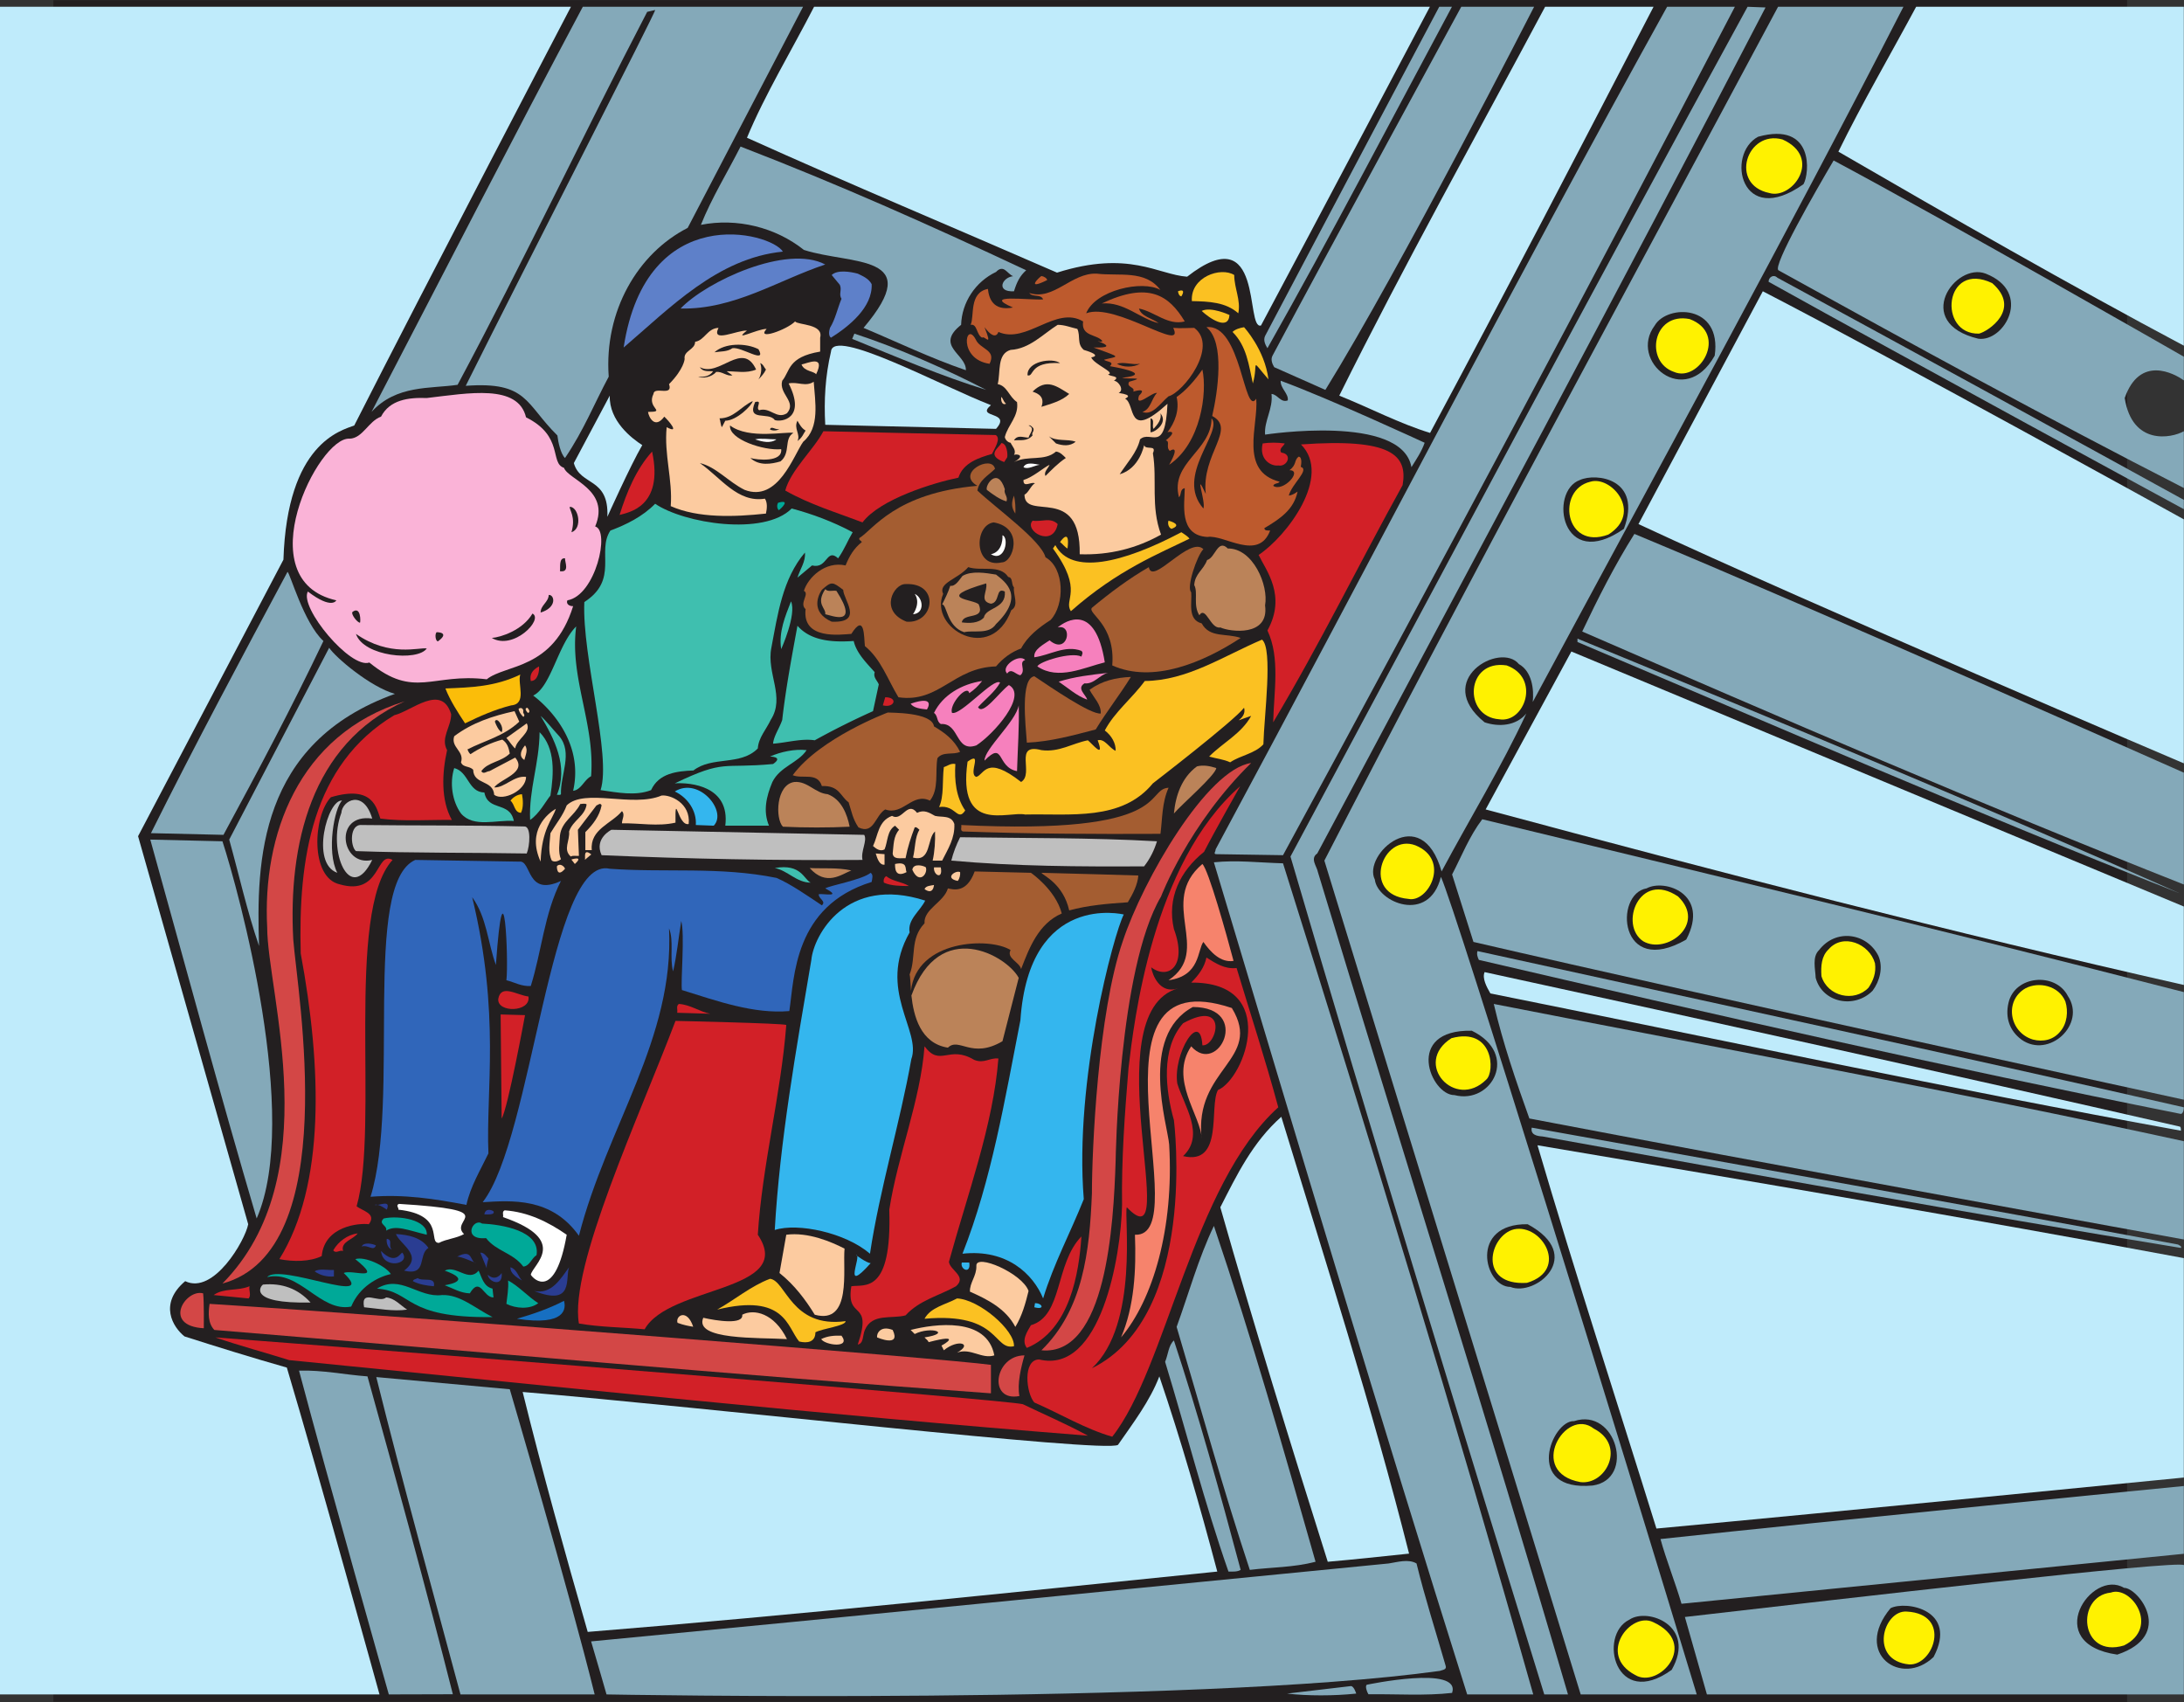 <svg xmlns="http://www.w3.org/2000/svg" width="644.551" height="502.25"><rect width="100%" height="100%" fill="#333333" stroke="none"/><defs><clipPath id="a"><path d="M0 145h612v502.5H0Zm0 0"/></clipPath></defs><g clip-path="url(#a)" transform="translate(15.75 -145.25)"><path fill="#231f20" d="M630.75 145.25V647.5L-18 647.398S-18.098 313-18 145.301l648.75-.051"/></g><path fill="#bfebfb" d="M168.5 2s-43.148 82.55-63.95 123.55c-3.902 1.5-19.8 5.2-20.902 39.598L40.75 246.75l32.5 114.5c-.898 4.8-10.2 20.898-18.598 16.8-7.902 6.7-3.601 13.598-.203 16.302 10 3.199 20 6.296 30.203 9.199C94.148 435.35 112 500 112 500H0V2h168.5M422 2s-33.352 63.148-49.852 94.05c-4.773 1.45 1.102-32.3-21.796-14.402-8.602-.597-17.102-7.898-38.403-1.199-30.5-13.3-60.898-26-91.5-39.8C225.65 28.05 233.852 14.5 240.25 2H422"/><path fill="#84a9b9" d="M202.95 67.25c-14.7 7.5-24.7 24.5-23.302 43.898-4.296 8-7.296 15.704-12.898 24-1.3-1.199-2.05-4.847-2.25-6.648-9.55-9.398-8.75-16-27.05-14.648 18.402-36.903 56.198-110.5 55.902-110.903L191 3.5c-18.8 36.102-36.648 73.95-55.95 110.05-8.05 1.2-18.05-.05-25.402 8C130.25 81.95 151 41.399 172 2h65s-22.95 43.95-34.05 65.25M428.5 2c-17.602 32.8-35.95 68.05-54.45 100.75-.6-1-1.3-2.3-.698-3.602C390.25 67.051 424.75 2 424.75 2h3.75m-37.352 113.05-15.097-6.698c-.602-1-1.102-2.301-.5-3.403C393.85 70.65 431.25 2 431.25 2h21.5s-39.5 77.352-61.602 113.05"/><path fill="#bfebfb" d="M422.05 127.75c-9.1-2.8-17.6-7.3-26.8-11C414.25 78.45 436.2 39.102 456 2h32c-21.5 41.5-43.852 84.55-65.95 125.75"/><path fill="#84a9b9" d="m378.648 252.352-19.699-.301c-1 0-.097-.903-.199-1.403C403.148 168.148 446.398 84.301 492 2h20c-43.2 83.102-88.75 168.25-133.352 250.352M521.05 2.2c-43.1 83.1-88.1 166.75-132.3 249.652-2.2 1.5-.102 3.796.2 5.5C413.25 337.75 439.05 419 462.75 500h-7c-25.398-82.3-50.8-164.95-74.898-247.25C425.352 169.648 470.352 85 515.75 2l5.3.2"/><path fill="#84a9b9" d="M452.352 207.148c.398-3.699-.204-9-4.102-11.199-5.5-6.699-25.5 4.801-10.102 17.2 4.102 1.402 9.301 1.101 12.301-2.598-7.398 15.898-16.5 30.699-25 46.597-5.949-20.898-23.449-4.898-19.699 2.403.75 6.699 16 13.199 19.5-.801 4.3 9.2 53.7 169.25 75.5 241.25H466.5c-25.398-82.8-50.45-163.852-75.648-246.05C434.352 169.45 480.05 85.601 524.75 2h37c-35 68.3-72.8 137.05-109.398 205.148"/><path fill="#bfebfb" d="M644.5 2v100C611 84.2 575.852 64.05 542.55 44.75c7-14.3 15.552-28.95 22.95-42.75h79"/><path fill="#231f20" d="M532.25 54.352c-18.5 13.148-23-8.852-13.398-14 16.648-4.602 15.199 10.898 13.398 14"/><path fill="#fff200" d="M522.148 56.95c-11.898-2.45-6.648-18.7 3.903-15.802C538 46.5 529 59 522.148 56.95"/><path fill="#84a9b9" d="M302.852 79.75c-1.801 1.602-2.727 3.375-3.602 6.2-5.375.3-3.574-4.098-.25-4.45-1.8-.7-2.75-3.648-5.05-1.25-6.098 2.898-10.098 9-10.302 15.602-7.898 6.273 1.602 8.648 1.403 13.398-10.5-3.602-20.2-8.3-30.2-12.5 18.649-22-3.601-18.5-17.601-23-8.398-6.7-19.8-9.5-30.398-7.398 3.199-8 7.796-15.403 11.699-23.102 28.8 11.102 55.3 22.898 84.3 36.5m341.649 25.5v7c-2.898-2.102-13-7.5-17.45 5.2 2.2 14.05 13.75 11.902 17.45 9.8V144c-40.102-20.5-80.05-42.352-119.648-64.25-1.704-1.3 10.699-22.898 16.296-32.398C575.051 65.449 644.5 105.25 644.5 105.25"/><path fill="#5e80c9" d="M231.05 74.25c-19.3 1.898-33.402 16.7-47 28.3 6.7-43.55 43.45-34.05 47-28.3"/><path fill="#5e80c9" d="M243.55 78.05c-14.1 4.7-26.8 13.302-42.698 13 7.597-8 31.398-19.05 42.699-13m13.699 5.802c.3 6.796-6.602 12.398-12 15.796-.8-.5-.602-2-.3-2.898 1.6-2.602 2.198-5.7 3.402-8.602-.903-1.296.199-2.597-.5-4.097l-2.403-2.903c1.7-1.597 5.403-1 7.7-.398 1.402.7 3.203 1.398 4.101 3.102"/><path fill="#fbc122" d="M364.25 81.148c0 3.903 2 7.403 1.2 11.301-3.7-3.3-8.7-3.5-13.7-3.597-.5-7.102 8.5-10.204 12.5-7.704"/><path fill="#231f20" d="M583.852 99.95c-19.602-4.7-6.852-22.7 2.199-19.2 13.949 5.5 5.449 20.25-2.2 19.2"/><path fill="#bd5a2d" d="M342.45 85.55c-5.302-3-19.2.075-21.9 6.9 8.7-3.325 29.45 12.05 25.7 4.3 2.3.2 4.2 0 6.2 0 7.3 5.5-3.302 19.102-7.598 20.2-2.403 2-4.704 5.8-7.704 4.6 2.5-.8 2.602-3.8 4.301-5.6-1.398-.302-6.574 4.675-5.3.8 0 0 2.851-2.5-1.7-1.2.7-1.402-2.199-1.198-1.199-2.902 5.5-1.523-.3-.597-2.102-1.199.602 0 10.227-.949-3.597-3.398 1.574-1.426-1.301-1.301-1.7-1.903 4.149-1.148 5.649-.398-3.101-3.597 1.602 0 6.875.199 1.2-1.903.5 0 .902.403 1.402 0-1.602-2.097-6.352-1.273-5.704-5.796-8-4.801-16.699 6.796-25 3.097 0 0-.773 3.051-4.097-1.398 2.574 6.449 0 2.3-.7 3.097-1.703-.796-1.402-4.199-3.402-3.796 1.2-2.5-.574-9.477 5.102-10.602.3 2.7 1.449 6.625 7.398 5.5-9.574-4.125 4.801-2.102 8.903-2.398-.704-1.704-3-.5-4.102-1.903 7.2 2.403 12.398-6 19.898-5.699 6.602.8 14.301-1.2 18.801 4.8"/><path fill="#bd5a2d" d="M309.05 82.648c-6.55 3.227-2.3-.898-1.698-1.199.699.102 1.597.602 1.699 1.2"/><path fill="#84a9b9" d="M644.5 147.5v2.75s-82.148-44.602-122.55-67.102c0-1.398 1.5-2.296 2.6-1.199 38.7 21 80.848 44.051 119.95 65.551"/><path fill="#fff200" d="M587.95 83.55c8.8 7.7-1.302 14.302-3.9 14.9-12.3.3-10.3-21.7 3.9-14.9"/><path fill="#bd5a2d" d="M349.648 94.852c-5 1.296-8.898-2.903-13.5-3.801.602 2.3 3.903 2.898 5.801 4.3-5.398-1.203-10.199-6.402-16.8-5.8C339 83 345 87.125 349.648 94.85"/><path fill="#fbc122" d="M348.648 87.45c-.699-.098-.898-.9-1-1.5 2.477-.95 1.204 1.198 1 1.5"/><path fill="#bfebfb" d="M644.5 153.25v72s-109.05-46.398-160.95-70.602l36.7-68.699c40.602 21 124.25 67.301 124.25 67.301"/><path fill="#fbc122" d="M362.852 92.95c-.352 4.8-6 .902-8.204-1.2 2.727-1.375 8.204 1.2 8.204 1.2"/><path fill="#231f20" d="M506.05 104.95c-8.8 15.8-25.55 1.55-17.698-8.9 3.648-6.3 19.898-6.3 17.699 8.9"/><path fill="#fff200" d="M494.05 109.75c-8.8-3-6.3-17.75 4.598-15.602C510.25 98.5 501.5 113 494.051 109.75"/><path fill="#fccba0" d="M242.05 99.648v4.102c-9.675 1.625-8.8 5.75-11.198 8.602-1.102 3.898 4.398 6.199 1.398 9.597-3.102 1.903-4.898-1.898-8.2-.898-1.198-.7 1.2-3.102-1.198-2.403-2.602 5.977 4 2.704 5.796 5.301 2 .7 9.352-.449 4.102-10.8 2.602-.598 5 1.101 7.398-.5.403 5.902 1.903 13.5-3.097 17.703-2.801 3.898-7.403 18-17.301 14.199-4.7-2.301-8.398-6.801-13.2-7.903 6.098 4.204 11.098 11.801 19.2 10.5.8 1.204.602 3 .3 4.403-9.3 1-20 1.398-28.1-2.2.6-7.8-2-15.203-1.2-23.3 4.125 2.199.5-2-.7-3.102-2.8 3.801-4.6.102-4.8-1.398 5.625-.051-.5-1.051 1.602-5.301.199-2.398 5.898.898 4.597-2.898 4.426-4.477 4.602-7.403 4.602-7.403-.403-2.5 3.097-2.699 3.097-5.097 2.801-.403 3.602-4 6.903-4.102-2.301 4.625 5.597.602 8.398.8-4.449 3.45 3-.5 5.801-.5-3.25 3.575 6.102.2 8.398-2.198.801 1.097 8.477.648 7.403 4.796m75.899-2.598c1 2.2-.2 4.4 1.902 6.2 5.898 1.75 2.199 2.2 2.199 2.2.699 2 7.324 4.55 5 5 .398.698 3.824.425 1.699 1.902 1.398.097 3.125 2.773 1.398 3.597 4.602.676 2.102 1.5 1.903 1.7 3.199 1.601.324 12.601 12.5 1.5-.676 15.101-4.926 7.601-8.102 10.5-.898 3.902-3.898 7-6 10.3 5.926-1.699 7.2-8.597 7.2-8.597.5 1.597 3.8-.301 2.601 2.398 1.3 8-.7 15.602 2.398 24-7.097 4-15.097 6.102-24 5.8.352-20.925-16.273-9.55-16.296-17.6 1.097-.4 2.097-3 3.097-3.302-1-.699-3.5 1.5-3.398-1 2.898-.898 5.699-3.5 7.699-4.5-.398 1.102-1.8 2.102-1.2 3.301 1.5-1.5 3.7-3.8 6-5.3-.698-.7-1.698-1.797-2.902-1.899-3.398 3-8.296 1-12.398 3.102 3.75-2.102.602-2.5 0-2.102.8-1.398-.5-2.5-1-3.602-.8-.097-1.602-.898-1.7-1.699.9-3.597 4.2-6.097 3.598-10.3-2.398-1.598-2.898-4.797-5.699-5.297.903-3.5-.3-8.903 3.801-10.102 5.602-.3 9.602-4.7 13.898-7.398 2.102 0 3.903.796 5.801 1.199"/><path fill="#bd5a2d" d="M370.75 117.648c.7 7.801-5.2 21.403 6.898 24.5-.5.704-1.5.301-1.898 1.204 2.875 2.023 8.875-4.602 4.8-4.602 2.2-1.625 1.302-2.898 2.7-4 1.3.102.625 3 .625 3 2.75.875-2.625 5-3.523 8.5.898-.102 1.796-.602 2.597-1.2-1.097 5.302-5.097 8-9.8 10.802 0 .796 1 .699 1.703.699-3.477 9.199-13.602 1.097-18.5 1.898-8.602-.449-6.704-9.898-6.704-14.398-1.5.3-.898 1.898-1.699 2.699-2.699-10.2 9.602-13.7 9.602-23.3 3.574 3.925-10.926 16.925-2.403 26.6.801-1.902-2.898-11.925.704-4.3-1.352-11.75 9.148-19.125 1.898-23 1.602-6.898 3.875-21.75-1.7-26.2 10.325-1.175 11.075 26.7 14.7 21.098"/><path fill="#fbc122" d="M374.352 111.95c-5.602-6.45-2.852-4.95-4.602 1.198-1.2-5.398-1.8-11-6-15.199.8-.8 2.2-1.199 3.398-1.398 0 0 6.102 6.574 7.204 15.398"/><path fill="#bd5a2d" d="M287.95 100.148c1.3 3 6.175 2.977 4.1 7.204-9.425-1.352-7.05-12.852-4.1-7.204"/><path fill="#84a9b9" d="M291.05 115.05c-13-4-26.55-9.75-39.55-15.05l.648-1.55c12.903 4.198 27.301 10.6 38.903 16.6"/><path fill="#bfebfb" d="M292.45 119.55c-4.7 3.95 6.3 1.7 1.5 7-16.802-.402-50.4-1.198-50.4-1.198-.402-7.204 0-14.403 1.7-21.602.5-7.25 32.25 10 47.2 15.8"/><path fill="#231f20" d="M216.148 102.75c-1.5 1.102-3.5.898-5.296 1.2 3.097-2.802 9.296-2.802 13-.9 2.523 4.575-5-.8-7.704-.3"/><path fill="#231f20" d="M223.148 109.05c-2.898 1.2-5.796.5-8.699.5l1.7 1.2c-1.598.398-3-1.2-4.797-1-1.301 1.602-4.102 2-5.301 1.398 1.8.204 3.5-.199 4.398-1.597-1.199-.102-3 .3-3.898-1.2 5.699 3.098 12.597-8 16.597.7"/><path fill="#fccba0" d="M240.852 110.45c-.602-.95-3.5-.802-4.301-2.9 1.699-.3 7.199-3.05 4.3 2.9"/><path fill="#231f20" d="M312.852 107.148c-9.227-.523-7.602 4.204-9.602 3.602-.25-4.125 7.3-5.3 9.602-3.602m23.598.204c-2 1.097-4.9 1.097-6.802 0 2-.704 4.403.398 6.801 0M226.05 109.05c-.5 1.098-1.402 2.098-2.198 2.9.796-1.302 1.097-3.302.5-4.802.898.301 1.097 1.204 1.699 1.903"/><path fill="#bd5a2d" d="M345.05 137.148c3.575-6.398.2-4.097.2-4.097-1.3-1.102.2-2.801-1.2-3.102 3.7-2.949.9-2.597.5-2.398 2.2-2.903 3.598-6.5 2.7-10.403 2.8-1.898 5.602-5.199 7.602-8.097 1.5 6.898-.477 21.824-9.801 28.097"/><path fill="#84a9b9" d="M420.45 130.648c-.9 2.602-2.4 4.801-3.9 7.204-2.8-15.852-43.198-9.602-43.198-9.602-.301-4.102 2.398-7.602 1.898-12 1.8.102 2.7 2.7 4.8 1.898.302-2-2.198-3.5-2.1-5.796 14 5.097 42.5 18.296 42.5 18.296"/><path fill="#231f20" d="M315.55 116.25c-2.198 2.102-5.402 2.898-8.198 3.8 1.398-3.675-2.403-4.3-2.602-4.5 4.125-4.05 7.125-1.55 10.8.7"/><path fill="#fab3d7" d="M155.25 123.148c11.25 5.602 6.898 13.5 11.2 14.903 1.198 3.5 13.8 6.449 9.198 17.3 4.5 1.2.102 20.399-8.199 21.797-.5 1.102.7 1.801 1.7 1.704-5.899 18.898-19.899 17.097-25.5 21.597C127.5 198.5 122.351 206.4 109 195.5c-5.5 2-20.75-16.25-18.148-20.95 7.148 5.45 8.398 2.598 8.398 2.598-26.5-5.898-5.25-48.398 3.898-47.699 3.903-.097 5.602-5.199 9.301-6.5 2.602-5 8.102-5.699 13.5-5.5 12.426-1.449 26.926-4.199 29.301 5.7"/><path fill="#bfebfb" d="M189.55 131.352c-3.402 5.796-10.3 21.148-10.3 21.148.5-11.75-8-9-9.898-15.852l10.597-19.898c-.199 7.5 6.5 12.602 9.602 14.602"/><path fill="#fccba0" d="M296.914 119.121c-1.203.606-1.605-1.004-1.406-2.012.605.606.605 1.41 1.406 2.012"/><path fill="#231f20" d="m214.05 124.148-1 1.903c-.402-.602-.402-1.801-.698-2.602 4.199 0 6.296-3.5 9.796-5.097-.148 1.148-4.699 5.796-8.097 5.796m125.499 3.402v-4.1c1.4.3.302 2.198.9 3.1 1.198-1.3 2.5-2.902 2-4.6 2.425 2.8-1.7 5.698-2.9 5.6m-101.8-.5c-.7 1-.898 2-2.398 3.098 1-2-1.204-3.699 0-6 .597 1.102 1.296 2.301 2.398 2.903m-3.602.699c-2.898 1.7-.699 5.898-3.796 8.398-2.704.801-6.301 1.403-8.903-1 2 .602 9.551 1.352 9.102-2.597-5.102.5-15.551-2.926-15.102-7 5.551 4.199 16.7 1.699 18.7 2.199m70.801-1.398c.402.898-.7 1.5-.2 2.097-1.602 1.903-3.602 1.301-5.5 1.5 1-1.699 2.5-.898 4.3-.8.302-1.297 2.098-2.7 0-3.598.598-.2 1 .398 1.4.8"/><path fill="#231f20" d="M230.05 126.55c-.698.598-2 .598-2.8.2.3-1.3 1.7.3 2.8-.2"/><path fill="#d22027" d="M292.75 133.95c-3.8 1.1-8.5 2.6-9.898 7-7.301 1.5-23.102 6.3-28.301 13.198-7.602-2.898-15.602-5.296-22.801-9.398 1.602-6 8.352-12 11.25-17.5.34.043 50.875 1.125 50.875 1.125 1.59 1.008-.27 3.813-1.125 5.574"/><path fill="#231f20" d="M317.45 130.352c-1.7 1.398-3.802 1.199-5.802.5l-2.097-2.102c2.199 1.602 5.597.7 7.898 1.602"/><path fill="#fff" d="M229.148 129.648c-1.796 1.301-4.199.704-6.296 0 1.699-.398 4.199 0 6.296 0"/><path fill="#d22027" d="M379.148 130.852c-.199.699-1.898 1.597-1 2.699 3.477.449 1.727 4.324-.898 3.8-2.102.297-5.75-1.726-4.602-6.5 2-.3 4.403-.3 6.5 0m34.802 12.297c-12.9 23.301-24.5 47.102-38.2 70 .2-9 2.102-19.097-1.7-27.097 5.7-10.301-.402-17.7-2.6-22.301 8.3-5.5 21.8-23.25 12.5-32.602 26.675-1.898 31.55 3.102 30 12m-116.7-8.198-.898 1.402c-5.602-2.102-1.352-4.301-.852-5.602 1.7 0 1.95 3.398 1.75 4.2m-114.398 17c2.097-6.7 4.898-13.5 9.597-18.7 3.551 16.5-7.199 18-9.597 18.7"/><path fill="#a45d31" d="M293.648 138.352c-2.097 2.097-4.597 3.199-5.199 6.398 5.551 5.25 18.801 14.7 20.102 19.7 5.699 3.198 5.699 14.05 1.5 18.5-3.403 2.198-6.801 4.8-8.7 8.402-2.8 1-5.402 2.898-7.402 5.296-12.699.352-16.699 10.852-28.8 9.102-3.2-5.3-5.2-11.3-9.899-15.102-.3-2.699 0-9.898-4-3.597-3.2.199-14.55 1.847-13.5-7.301-2-1.75 1.3-4.5-.5-5.398 1.2-3.903 6.25-8.852 12.3-7.5 1.098-2.704 2.4-5 4.802-6.903-.301-.5-1-.597-.704-1.199 4-2.398 10.477-13.25 34.801-15.398-6.574-3.727 4.301-9.403 5.2-5"/><path fill="#fff" d="M306.852 137.148c-1.602.204-3.5 1.5-4.801.704.8-1.704 3.398-.903 4.8-.704"/><path fill="#231f20" d="M479.25 156.05c-18.5 12.95-22.25-11.05-13-14.402 4.8-2.199 18.5-.398 13 14.403"/><path fill="#bb8359" d="M296.55 144.352c-.402 1.398 1 2.097.5 3.597-1.902-.5-4-2-5.8-3.398-.602-1.301 3.125-7.051 5.3-.2"/><path fill="#fff200" d="M474.648 157.75c-12.898 4.75-15.398-13.25-5.296-15.602 6.148-1.898 15.648 9.102 5.296 15.602"/><path fill="#a45d31" d="M299.648 151.55c-1.199-1.8-1.199-3.198-.398-5.3.398 1.7.5 3.7.398 5.3"/><path fill="#00a998" d="M229.852 150.55c-.602-.5-.602-1.6-.204-2.198 3.852-1.102.903 1.699.204 2.199"/><path fill="#3fbfaf" d="M233.648 150.05c6 1.598 12 3.802 18 7-1.597 2.7-2.398 5-4.296 7.7-3.5-3.2-3.102 3.25-7.704 2.102l-4.296 3.597c.699-2.398 2.5-4.8 2.199-7.398-6.602 7.8-8 18.097-9.903 28.097-1.5 7.602 4.204 14.5-.199 21.301-1.3 2.801-3.597 5.2-3.8 8.403-5.098 5.199-13.5 2.199-19 6.5-4.899.199-10.2.796-12.5 5.796-4.598 1.801-9.899.704-14.899 0 3.25-10.148-5.5-39.398-4.8-55.5 10.3-6.648 3.55-14.898 7.698-21.097 4.602-1.7 9.5-4.102 13.204-7.903 8.5 5.801 32.148 9.602 40.296 1.403"/><path fill="#231f20" d="M168.648 157.05c1.352-4.55-.648-6.55-.5-7.5 2.602-.05 3.852 6.45.5 7.5"/><path fill="#d22027" d="M312.148 154.648c-1.398 7.204-10.097 1.903-7.398-1 2.7.403 5.3-1.097 7.398 1"/><path fill="#fbc122" d="M345.75 156.05c-.898-.3-1.2-1.6-.898-2.402.796.204 4.148 1.227.898 2.403"/><path fill="#231f20" d="M295.648 165.95c-8.273 1.925-8.273-10.95-2.398-11.802 9.125 1.602 5.75 11.852 2.398 11.801"/><path fill="#fbc122" d="M351.05 158.95c-8.902 4.402-21.175 9.175-35 21.402-2.3-3.5 3.95-5.852-5.3-18.5l.7-1c4.698 8.898 19.8 5.398 37.198-3.801.801.597 1.704 1 2.403 1.898"/><path fill="#84a9b9" d="M644.5 228v33c-59.5-23.5-118.852-49.148-177.55-74.648 4.5-9.5 9.6-19.602 15.402-28.801C536.05 179.85 644.5 228 644.5 228"/><path fill="#fff" d="M292.45 163.55c3.8-.8 3.402-5.6 3.402-5.6 2.023.675.773 8.05-3.403 5.6"/><path fill="#fbc122" d="M315.05 161.852c-.8-.403-1.402-1.301-2.198-1.903 0 0 3.023-4.574 2.199 1.903"/><path fill="#a45d31" d="M355.148 162.05c-1.898 1.9-5.097 11.4-3.597 12.7.3 2.898-1.2 8.102 3.097 9.2 2.403 4.402 7.301 2.8 11.5 4.3-11.023 7.25-25.898 13.5-37.898 8.102 1-12.102-7.398-15.301-6-17 5.3-4.403 10.898-8.602 16.8-12C340 173 351.126 158 355.149 162.05"/><path fill="#bb8359" d="M373.352 178.648c1.273 9.352-10.403 7.801-13.204 6.5-2.898.602-4.273-6.523-6.199-3.597-1.898-3-.3-6.7-1.5-8.903.2-3.398 2.7-4.398 3.801-7.398 2.398-.602 3.125-6.375 6.102-3.398 7.398-.102 12.097 10.796 11 16.796"/><path fill="#231f20" d="M166.75 164.75c-.102 1 1.5 4.25-1.5 3.8.2-1.1-.398-4 1.5-3.8m130.8 5.5c1.5.2.802 2.102 1.7 3.102-.3 2.199 1.602 5.296-.8 6.699-5.95 16.074-24.45 5.199-20.098-4.801-1.602-3.25 4.398-4.375 7.398-7.898 3.8 1.296 9.3-.903 11.8 2.898"/><path fill="#84a9b9" d="M95.45 189.148c-9.4 19.704-19.098 38-29.5 57.204l-21.4-.5c12.9-25.903 26.7-51.704 40.302-77.102.699.2 4.796 15.102 10.597 20.398"/><path fill="#bb8359" d="M293.95 169.55c2.8 2.2 8.55 6.325 0 14.598-2.098 3.204-6.598 1.704-9.4 2.403-5.175-1.676-5.05-8.176-6.5-8.2.9-1.8 1.802-3.601 2.4-5.5 1.5.297 2.698-1.8 3.6-2.902 2.7-1.597 6.802-.898 9.9-.398"/><path fill="#231f20" d="M291.05 172.148c.5 2.301-2.198 5.204 1.4 6 2.8-.398 1.3-5 4.1-3.597.45 5.199-5.6 4.597-6.198 7.699-1.602 1.7-4.301 1.7-6.5 1.398.5-3 7-.597 5-5.296-1.403-1.602-13.477-1.602 2.199-6.204m-42.199 1.902c0 2.802 6.273 9.825-3.403 9.4-6.324-2.825-4-7.802-2.898-9.4 2.949-2.675 3.199-2.3 6.3 0m18.699 9.4c-8.175-3.2-3.8-11.2-.3-11.098 10.25-.477 8.5 11.773.3 11.097"/><path fill="#bb8359" d="M246.852 174.352c6.898 10.773-1.301 7.296-3.301 6.898.3-1.898-2.926-2.875 0-7.398.8.898 2.199.296 3.3.5"/><path fill="#fff" d="M269.45 181.25c3.55-.25 3.05-4.875.5-6 1.925 2.75-.5 6-.5 6"/><path fill="#231f20" d="M159.55 180.75c0-2.2 2.302-3 2.4-5.2 1.698-.1 2.55 3.7-2.4 5.2"/><path fill="#3fbfaf" d="M230.55 191.55c-.8-5.1 1.2-9.698 2.9-14.1 1.698 3.902-2.9 14.1-2.9 14.1"/><path fill="#231f20" d="M106.25 183.75c-.8 0-2.8-2.602-2.2-3.2 2.45-1.8 2.4 2.802 2.2 3.2m38.898 4.5c2.602-.2 9.102-2.25 12-7.2 3.352 1.7-5.648 10.95-12 7.2"/><path fill="#f680bd" d="M326.05 195.45c-6.1 1.5-13.698 5.402-19.902 1.198.5-1.398 10-4.398 13-2.898.204-.7.602-1.102 0-1.7-4.796-1.8-9.296 1.302-13.898 1.9-.3-2.302 2.8-3.802 4.5-5 5.375 4.55 7.125-4.95 2.398-3.802 2.403-2 11.102-7.398 13.903 10.301"/><path fill="#3fbfaf" d="M251.95 189.148c.8 3.602 3.902 6.602 6.198 9.204-.5 1.5.704 2.398 1.204 3.597l-1.704 7.903a230.649 230.649 0 0 0-17.199 8.597c-3.898-.597-8.199.7-12.3 1 .203-2.3 1.902-4.597 2.703-7 1-8.898 2.796-18.597 4.5-27.8 4 4.601 10.597 4.902 16.597 4.5M174.45 229.05c-2.098 1.098-2.9 4-5.302 4.302 3.852-17.102-11.796-28.102-11.796-28.102 5.273-2.5 7.273-15 12.699-20.398-2 15.296 5.597 28.597 4.398 44.199"/><path fill="#231f20" d="M129.25 189.25c-.7 0-1-2.102-.398-2.7 0 0 4.148-.05.398 2.7m-3.3 2.102c-2.7 3.898-18.7 2.398-20.9-4.301 9.95 6.949 18.7 3.898 20.9 4.3"/><path fill="#84a9b9" d="M643.148 263.55c-61.5-24.3-118.097-48.902-177.597-74.1v-1c59.398 24.402 119 49 177.597 75.1"/><path fill="#fbc122" d="M372.852 219.648c-2.602 2.801-6.704 3.204-9.801 5.301-1.903-.898-4.102-1.097-6.2-1.699 3.899-4 9.5-6.7 12.399-12-7.5 2.5-1 1.25-2.102-2.398-3.097 4-26.898 22.296-26.898 22.296-9.2 11.204-24.3 8.903-37.7 9.204-5-1.102-20.05 5.898-17-15.602 4.7-3.375 0 3.7 2.598 4.5 2.403-.7 2.852-6.625 13.204 1.5 4-2.398-2.403-11.602 6-9.398 5.199.699 9.097-2 13.699-2.903 1.3 1 5.074 5.801 2.898 0 2.102-.597 3.403 2.301 5.301 3.102.102-2.2-1.2-4.5-3.2-6 2.9-5.5 8-9.403 11.802-14.602 12.5-.097 23.097-7.3 34.597-12.199 3.301 2.625.602 22.7.403 30.898"/><path fill="#84a9b9" d="M116.55 204.75c-40.3 14.5-40.898 49.5-40.1 74.398-3.598-10.5-5.9-21-8.802-31.398l29.5-56.602C99 194 109.352 202.75 116.551 204.75"/><path fill="#bfebfb" d="M644.5 267.5v23.148c-68.5-15.5-136.55-33.097-206.05-51.796l25.3-46.602L644.5 267.5"/><path fill="#f680bd" d="M302.55 194.75c-2.1.7.4 3-1.402 4.5-1.296-.102-2.699-2.3-3.898-.5-2.125-2 3.5-6 5.3-4"/><path fill="#fff200" d="M442.45 212.25c-10.7-.75-9.95-17.75 2.198-15.898C454.75 200 450 213.5 442.45 212.25"/><path fill="#d22027" d="M156.648 200.95c-.398-1.9.403-3.2 2.403-4.302.199.903-.176 4.352-2.403 4.301"/><path fill="#f680bd" d="M327.05 198.55c-2.5.5-4.1 3.4-7 3.098-2.402 1.5.4 3.301.802 4.801-3.102-1.097-5.704-3.5-8.403-5.3 4.801-1.5 9.301-2 14.602-2.598"/><path fill="#fbbd09" d="M153.55 199.05c-.902 2.7 2.098 8.7-2.698 9.098-4.801 1.204-9.301 3.204-13.602 5.301-2.102-3.199-4.398-6.699-5.8-10.3 7.6-.297 14.6-.5 22.1-4.098"/><path fill="#a45d31" d="M324.852 210.55c.199-2.6-2.102-4.698-3.301-7 3.699-2.698 7.8-3.6 12.199-3.8-3.2 5.2-7.074 10.102-10.375 15.5-6.5 1.7-13.324 3.602-20.324 3.898-.403-5.398-1.926-18.898 2.199-19.597 5.102 3.398 16.625 11.324 19.602 11"/><path fill="#f680bd" d="M289.852 200.95c-1.301 1.6-2.204 2.5-3.801 3.6-.551-2.8-6 3.302-5.102 5.802 2.551.898 12.426-10.602 14.2-8.903-1.598 2.801-4.297 4.801-6.5 7.2 1.351 2.726 6.402-4.598 9.101-6.5 5.625 3.101-4.5 14.5-9.602 17.8-6.296 2.2-4.898-6.699-10.5-6.3-1.296-.797-.796-2.399-2-3.297 2.602-5.301 8.204-8.5 14.204-9.403"/><path fill="#d22027" d="m260.55 208.148.7-2.398c3.898 0 2.75 3.25-.7 2.398m-127.402 2.602c0 3.8-3.199 7-1.199 10.602-1.5 6.699-1.898 14.699 1.403 20.597-6.403-.097-14.403.5-21.102-.398-1.102-2.903-2-10.051-14.602-6.301-5.296 5.602-6.148 23.75 2.602 25.7 12.25 3.55 10.602-10 15.602-7.2-14.102 15.5-3.852 78.5-10.602 102.2 1.7 1.402 6 2.1 3.602 5.3-2.801-.398-13.102.5-13.903 9.398-3.5 1.704-8.398 1.704-12.5.903C96 349.75 95 315 88.75 281.35c-.75-27.851 3.3-55.703 27.602-70.3 5.097-1.2 14-9.5 16.796-.301"/><path fill="#d34746" d="M119.45 206.95c-27.802 12.5-34.4 42.6-32.9 70.3 1.2 15.8 14.7 91.898-20.902 101.5 31.102-31.5 13.204-85.898 13.204-105.102-1.403-26.796 8.898-56.898 40.597-66.699"/><path fill="#f680bd" d="M273.55 209.352c-1.8-.204-3.902-.403-4.8-1.704 7.75-2.648 4.8 1.704 4.8 1.704m27.098-1.204c.204 5.801-.296 12.704-.5 19.403-6.148-1.176-3.648-9.176-9.597-3.102-.051-3.449 9.199-11.449 10.097-16.3"/><path fill="#fccba0" d="M154.45 211.55c-.7-.698-1.302-1.5-1.4-2.402.7-.5 1.4-.097 1.4.704-.302.699.8 1.097 0 1.699m1.363-1.176c1.05-.3-.165-1.523-.165-1.523-1.273.148.165 1.523.165 1.523m-2.563 2.575c-4.5 4.3-10.3 5.6-15.3 8.198.198.403.402 1 .902 1.403 2.5-1.7 6-3.403 9.398-4.301 1.5 1 1.898 2.5 2.2 4.102-2.5 2.5-6.5 2.5-8.4 5.199.598 1.097 1.598 0 2.4 0l7.6-4c3.7 4.449-4.3 6.199-6.198 8.8 3 .2 5.898-3.601 9.398-3.101 0 4-6.75 7.25-9.398 5.3-.301-4.5-6.102-2.902-6.204-7.402-1.097-1.199-3-.597-3.597-2.199 1.097-3.3-3.102-4.398-2-7.699 5.3-4 11.398-6 17.8-7.398l1.399 3.097"/><path fill="#a45d31" d="M275.648 214.352c3.204 1.898 5.903 3.898 7.704 7.5-2.102 1-5.102-.204-6.704 1.898-.699 4.2.5 9.102-2.199 12.5-5.199-2.5-7.949 4.5-13.199 2.602-3 1.796-3.3 7.5-7.898 5.296-1.704-2.5-2-4.597-2.903-7.398-2.5-1.8-2.699-5-7.898-4.8-1.301-4.2-5.7-2-8.602-3.2 8.051-11 28.051-18.5 28.051-18.5.602.102 13.05-.2 13.648 4.102"/><path fill="#3fbfaf" d="M165.05 217.25c4.098 4.898.302 11.398.5 17.102-.3.398-.8.097-1.198.199 3.5-8.403-.801-16.602-4.801-23.301 1.8 1.602 3.8 4.2 5.5 6"/><path fill="#231f20" d="M148.05 216.05c-.902-.5-1.6-2-2-3.1.5-1.7 2.825 1.55 2 3.1"/><path fill="#fccba0" d="M152.05 220.852c-.8-.602-1.698-2.102-2.6-3.102l6-4.3c1.5 2.698-3 4.6-3.4 7.402"/><path fill="#3fbfaf" d="M162.45 234.75c-1.4 1.7-3.302 5.398-6 7.2-.4-9 2.698-16.5 2.8-25.9 4.7 4.802 4.2 12.2 3.2 18.7"/><path fill="#fccba0" d="M154.75 224.25c-1.8-1.102-.898-3 .2-4.3 1 1.3.1 3-.2 4.3"/><path fill="#3fbfaf" d="M238.05 221.352c-2.5 3.796-7.8 4.796-10.1 9.398-1.802 4.3-2.802 8.602-1 12.898h-12.9c1.45-11.648-10.1-12.796-14.902-12.5 14.977-7.148 13.727-4.273 29-5.699 3.227-2.199-.898-2.199-.898-2.199 3.102-1.398 7.3-2.3 10.8-1.898"/><path fill="#d34746" d="M342.648 264.55c-12.648 21.45-13.398 78-13.398 78-.602 18.802-2.75 57.7-21.898 55.9 12.296-12 14.199-29.098 14.898-46.302 0-12.597 1.75-53.148 9.102-74.398 6-18.2 24.898-50.75 37.898-52.602-18.5 18.102-26.602 39.403-26.602 39.403"/><path fill="#fbc122" d="M281.95 225.45c-.302 4.8.198 9.8 2.902 13.698-2.227 3.477-2.852-1.773-7.704-1 1.5-3.199.903-7.898 1.403-11.796 1.097-.301 2-1.204 3.398-.903"/><path fill="#bb8359" d="M346.45 240.05c.5-5.3 2.3-10.6 6.8-13.902 1.898-.5 3.898-.097 5.7.5-.2 2.102-10.302 10.801-12.5 13.403"/><path fill="#3fbfaf" d="M142.95 233.852c1.1 5.699 7.5 2.5 8.698 8.398-5.097-.398-11.898 2.102-15.597-2.2-2.602-3.6-3.403-9-2-13.402 4.3 1.102 4.097 7.102 8.898 7.204"/><path fill="#bb8359" d="M244.25 234.352c4.102 1.5 5.8 6 6.5 9.597-5.898.301-13.3.301-19.7 0-2.3-2.398-2.05-12.449 3.4-13.199 3.902-.3 6.1 3.3 9.8 3.602"/><path fill="#a45d31" d="M344.875 232.45c-2 4.5-1.8 9.1-2.398 13.6-19.403.098-38.903 0-58.301-.698-.903-.301-.301-1.204-.5-1.903 62.574 3.051 54.074-10.574 61.199-11"/><path fill="#d22027" d="M355.352 251.352c-7.102 5.699-11 13.699-8.903 22.796 4.051 10.852-1.597 15.102-6.699 11.301.3 2.102 2.5 8.051 7.898 6.2C322.25 299 349.5 374 332.551 356.25c-.903 2.2 3.699 34.5-10.301 47.5 31.5-15.5 24.2-73.2 24.2-73.2-2.5-8.902-3.9-21.1 2.698-28.6 13.602-7.45 9.977 6.925 5.704 6.5-.602-10.7-8.727 2.55-7.403 11.3 2 6.5 8.301 15.25 1.7 21.398 12.101 2.852 7.601-14.699 10.3-19.5 8.051-3.398 18.301-31.898-7.898-31.699 2.199-2.199 3.898-4.5 4.5-7.398 2.699 1.699 5.398 3.5 8.898 3.097 4.102 13.602 8.5 27 12.301 41.102-25.25 22.75-33 77-49 97.2-8-2.302-15.398-6.802-23-10.098-2.398-2.704-3.5-12.602 1.398-12.704 18.227 4.477 24.204-30.5 24.5-45.597-.199-13.5.801-26.903 1.903-40.403C334.648 301.75 340 254.75 366 232c0 0-7.25 12.75-10.648 19.352"/><path fill="#34b6ee" d="m210.648 243.648-5.296-.199c.296-4.199-2.403-8.097-6.204-9.898 7.102-4.426 15.602 5.824 11.5 10.097"/><path fill="#fbbd09" d="M154.05 234.352c.302 1.597.5 3.898-.3 5.5-2-.102-1.8-2.5-3.102-3.602.801-1 2-1.8 3.403-1.898"/><path fill="#fccba0" d="M203.25 243.148c-3.2.801-4-10.148-3.898-.398-5.301 1.2-10.5.102-15.801.2 0-1.2 1-2.598 0-3.598-3 3.699-9.5 5.296-8.903 11.5h-1.898v-5.301c2.3-2.301 4.2-4.801 4.8-7.903-.402-.898-1-.097-1.5 0l-5.5 7.204.302 7.699c-.801.097-1.801-.2-2.403.199-2.398-2.102-.199-4.7-.5-7.398 1.102-3.301 4.676-4.477 5.176-7.977-.398-.398-1.477-.125-1.875-.125-1.8 3.602-5.5 5.102-6 9.3-.102 2.2-.602 4.9.3 7-.698.5-1.8 1-2.698.4-1.204-2.5-.602-5.2-.403-8.098 1.602-2.704 3.7-5.204 4.801-8.204 5.375-5.148 19.375.727 28-2.898 2.602-.3 8.625 2.25 8 8.398"/><path fill="#bfbfbf" d="M100.95 236.25c-2.2 2-4.7 15-1.4 21.3-8.05-2.8-2.8-21.8 1.4-21.3"/><path fill="#bfbfbf" d="M109.852 241.55c-11.602-1.675-9.227 14.45 0 12.2-6.602 13.5-13.352-2.75-9.102-13.898.2-3.602 6.5-7.102 9.102 1.699"/><path fill="#fccba0" d="M164.05 238.648c-1 3.204-4.175 5.977-4.5 15.602-4.175-9.125 2.098-14.2 4.5-15.602m111.9 2.102c2 .5 4.8-.3 5.698 2.398.204 4.204-1.898 7.403-3.597 10.801h-2.801c.602-2.699.8-5.8.7-8.597-2.4 2-1.075 9.148-6.5 7.699.698-2.7.5-6 1.902-8.2-.403-.3-.801-.902-1.403-.703-1.097 2.903-2.097 5.903-2.699 9.102-1.398-.102-3.602.5-3.8-1.398.3-2.5.198-5.102 1.902-7l-1.204-1.204c-2.398 1.5-2.097 4.602-3.097 7-1.301.704-2.5-.199-3.403-1 1.5-3.097 1.5-7.398 5.602-8.898 3 1.8 4.5-4.602 7.398-.898 2.102-1 3.5-.102 5.301.898"/><path fill="#84a9b9" d="M644.5 292.75v31.75s-141.148-30.648-209.648-46.55l-6.301-19.9c2.8-5.402 5.097-11.3 8.898-16.3 68.602 16.602 137.75 33.2 207.051 51"/><path fill="#bfbfbf" d="M154.625 243.875c2.25-.25 1.727 5.875.824 7.977-16.8-.301-33.597-.102-50.398-.704-1.7-1.398-1.926-8.023 1.699-7.699 15.898.2 31.574.028 47.875.426m100.425 2.477c1 1.699-1.1 4.898-.5 7.398-25.698.2-51.402-.3-77-1.398-2.3-4.977 2.9-7.5 2.9-7.5l74.6 1.5m86.4 1.898c-.802 2.602-2 5.102-3.802 7.398-19 .102-38 0-56.898-1.699.602-2.398 1.5-4.699 2.602-6.898 19 .3 38.699.097 58.097 1.199"/><path fill="#84a9b9" d="M75.75 359.55c-11-37.3-21-74.5-31.398-111.8l21.296.5c4.801 14.7 23.102 81.5 10.102 111.3"/><path fill="#fff200" d="M415.648 265.25c-14.148-1.25-7.648-19.5 2.102-15.8 10.5 4.3 3.75 17.05-2.102 15.8"/><path fill="#fccba0" d="M261.05 255.148c-1.402.204-2.1-1.597-2.6-3.296l2.6.199v3.097m-86.55-3.023-1.879 1.586c.23-.465-.621-3.586 1.879-1.586"/><path fill="#3066ba" d="M153.25 254.25c3.7-.5 2 10.5 12.3 5.7-4.902 9.6-5.698 20.8-8.902 31-2.699.198-4.796-1.098-7.199-1.7.7-5.398-.699-38.5-3.097-4.5-2.403-6.602-2.704-14.102-7-20 8.398 34.602 4 57.2 4.796 75.602-2.398 5-5.296 9.699-6.5 15.199-9.398-1.801-18.5-3.2-28.296-2.403 8.898-28.398-2.602-92.398 13.199-99.398l30.699.5"/><path fill="#fccba0" d="m169.648 254.95-1.023-1.325s3.875-1.25 1.023 1.324"/><path fill="#84a9b9" d="M452.5 500H433c-25.7-81.5-50.25-163.852-74.75-245.55 6.8-.7 13.2.1 20.398.3C404.25 336.148 429 417 452.5 500"/><path fill="#fccba0" d="M267.55 257.352c-3.425 1.773-3.402-1.204-3.402-2.403 3.852-.824 2.903 1.5 3.403 2.403"/><path fill="#f6836c" d="M364.05 283.55c-3.8.598-6.8-2.6-8.902-5.6-1.796 2.402-.898 10.05-10.296 11.3 13.148-8.75-3.352-23 10-34.3 1.796 1.698 7.097 20.698 9.199 28.6"/><path fill="#fccba0" d="M166.75 256.352c-2.5 2.898-2.398-.704-2.398-.704.699-1 2.097-.199 2.398.704m102.5.296c.3-2.097 3.5-1.148 4-.699.625 1.926-2 5.176-4 .7"/><path fill="#3fbfaf" d="M239.25 260.45c-4.2 0-6.8-3.598-10.602-4.302 7.852-1.398 8.602 3.403 10.602 4.301"/><path fill="#fccba0" d="M277.648 255.95c.727 3.8-2.273 2.3-2 0h2"/><path fill="#bb8359" d="M251.25 256.852c-3 1.199-7.375 4.773-12.3-.704 4.1.204 8.198-.199 12.3.704"/><path fill="#3066ba" d="M229.148 259.05c4.204 1.802 9.204 5.302 13.403 8.098 1.398-1.199-1.102-2-.903-3.296 1.5-.204 6.977 1.023 1.903-1.704 1.5-.898 10.8-2.5 13.398-4.597.903.597.403 1.898.301 2.699-23 7.125-22.8 28.2-24.3 38.102-10.5.898-21.098-2.903-31.7-6.204-.398-2.597.898-16.398-.2-20.398-.8 5-1.3 10.102-2.402 14.898-1.097-4 .301-9-1.199-12.699 1.602 32.403-18.3 58.403-26.597 90.7-8.102-11.399-19.903-10.399-28.403-9.899 14.801-19 19.801-102.5 37.5-98.398 16.403 1.199 32.403-.704 49.2 2.699"/><path fill="#fccba0" d="M283.352 257.352c.097.699-.102 1.898-.704 2.597-4.148-.824-.5-3.3.704-2.597"/><path fill="#a45d31" d="M268.852 292.371c-.196-2.379-.204-4.226-.403-4.82 2-5.102 0-10.5 4.403-15.102-.301-4.199 5.699-6.199 6.898-10.3 1.5.3 5.5 1.601 7.898-5l16.602.402s7.25 4.949 9.102 12c-6.903 3-9.602 10.199-12 16.398-.5-2.097-4.403-3.199-3.102-5.597-6.207-3.918-27.754-3.063-29.398 12.02"/><path fill="#bb8359" d="M268.98 293.766c8.325-23.11 28.13-11.809 31.668-5.215l-4.796 18.699c-9.102 5.375-12.801-1.3-16.102 1.898-8.117-1.257-10.133-9.414-10.77-15.382"/><path fill="#a45d31" d="M335.95 258.352c-.2 2.699-1.598 5.398-3.098 7.898-5.903.398-11.903.898-17.301 2.398-1.801-7.898-7.602-10.199-8.2-11.097 9.098.199 28.598.8 28.598.8"/><path fill="#d22027" d="M268.25 261.45c-2.102 0-5.3 0-7.398-1-.204-.802.097-1.598.699-1.9 2 1.598 4.597 1.598 6.699 2.9"/><path fill="#fccba0" d="M275.648 261.148c-.398 3.227-2.796 1.204-2.796 1.204.398-1 1.796-1 2.796-1.204"/><path fill="#231f20" d="M497.648 277.25c-19.898 11.5-21.398-13.5-11.699-15.102 5.301-2.898 18.801 1.602 11.7 15.102"/><path fill="#fff200" d="M495.25 264.55c8.5 8.2-3.5 17.2-10.3 13.2-7.2-4.75-1.2-21 10.3-13.2"/><path fill="#34b6ee" d="M273.05 265.75c-1.5 3.102-5.3 5.602-4.6 9.398-9.7 17.102 3.6 29 .5 37.403-3.302 18.699-9.302 38.199-12.2 57.398-7.2-6.199-21.25-9.199-28.102-7 1.5-26.199 6.301-53.199 10.801-79.699.7-7.3 10.301-25 33.602-17.5m46.801 88.102c-3.903 9.796-8.903 19.097-12 29.296-2.903-7.097-10.602-14.648-23.801-13.199 8.597-21.8 12.5-45.5 17.097-68.898 2.602-38.051 30.5-31.2 30.5-31.2-2.898 5.649-14.648 48.899-11.796 84"/><path fill="#231f20" d="M554.352 282.05c1.5 3.4.398 7.5-1.704 10.302-5.296 5.398-14.796 3.597-16.796-3.801-.102-2.602-1.102-6.2 1-8.2 4.898-6.402 14.097-5.101 17.5 1.7"/><path fill="#fff200" d="M553.352 284.25c.398 2.8-.5 5.102-1.903 7.2-4.199 4.402-12.097 2.6-13.898-3.4-.2-3 0-5.902 2.097-7.902 4.204-4.898 12.102-1.699 13.704 4.102"/><path fill="#84a9b9" d="M644.5 326.75s0 2.25-1.148 1.898c-69.5-13.898-138.301-29.398-206.903-45.398-.398-.8-.699-1.8-.398-2.602 67 14.704 141.847 30.903 208.449 46.102"/><path fill="#bfebfb" d="M643.352 332.45c.398.3.199.8.296 1.198-68.5-12.398-135.5-26.796-203.796-40.5-1.102-1.898-2.5-4.5-1.704-6.296 68 14.796 134.801 29.5 205.204 45.597"/><path fill="#231f20" d="M610.25 293.852c5.602 8.398-5.602 18.699-13.7 12.898-3.5-2.602-4.8-6.5-3.8-10.8 1.8-8.098 13.8-9.2 17.5-2.098"/><path fill="#fff200" d="M609.55 295.55c.9 2.9.5 6.5-1.5 8.802-2 2.5-5.1 3.199-8.1 2.398-7-2.102-8.5-11.5-2.2-15.102 3.898-2.097 9.898-.796 11.8 3.903"/><path fill="#f6836c" d="M363.55 297.45c9.302 15.3-11.3 17.8-8.902 38.6-.148-6.8-9.699-17.5-3.097-27.3 7.949 9 17.949-11.5.5-11.602-16.051 8.602-7.403 35-7 40.602 1.449 24.75-4.801 45.8-14.2 56.898 3.899-9.097 4.5-19.796 4.098-30.296 18.801.898-17.699-82.352 28.602-66.903"/><path fill="#d22027" d="M155.95 294.05c.8 4.7-9.302 4.9-8.9.7.802-4.5 5.5-1.102 8.9-.7m53.698 5.098-9.796-.296c.199-.903-.403-2 .5-2.602 3.398.2 6.097 2.3 9.296 2.898"/><path fill="#84a9b9" d="M644.5 336.75v29s-130.05-23.602-193.148-35.7c-3.903-10.902-7.801-22.198-10.5-33.8 69 13.5 136.148 25.8 203.648 40.5"/><path fill="#d22027" d="m148.05 330.05-.3-30.698 7.2.199s-5.098 27.699-6.9 30.5m84-27.601c-1.6 20.698-7.1 41.3-8.402 61.902C235 381.25 197.5 379.25 190.25 392.25c-6.5-.602-13-.602-19.398-1.7-2.903-16.6 17.898-61.3 28.5-89.3 0 0 31.699.7 32.699 1.2"/><path fill="#231f20" d="M429.25 323.148c-7 .102-15-19.398 5.102-19 14.148 6.852 5.898 21.852-5.102 19"/><path fill="#fff200" d="M438.648 318.55c-9.148 9.2-21.898-4.8-10.296-12.198 12.398-3.352 12.898 9.898 10.296 12.199"/><path fill="#d22027" d="M287.5 312.75c3 1.2 4.55-.7 7.148-.398-1.5 19.597-9.199 40.296-14.597 60 .3 2.5 5.398 4.296 2.097 7.199-5 2.8-10.796 4.097-14.898 8.597-4.102 1.102-9.898-.699-12 4.301-.7 1.5-.3 4-2.102 4.301 4.602-13.5-3.597-6.898-1.898-17.2 3.898-.6 12 2.45 11.2-22.6 2.5-16.098 9.198-32.2 10.402-48.2 4.648 6.25 7.148-.5 14.648 4"/><path fill="#bfebfb" d="M415.852 458.45c-8 .8-15.704 1.698-24 2.402-10.903-34.5-21.704-69.5-31.704-104.602 4.801-9.398 9.5-19.2 18-26.7 13 42.598 26.801 85.7 37.704 128.9"/><path fill="#84a9b9" d="M642.852 367.25c-.102.102 1.199.398.796 1-63-10.3-125.699-21.602-188.398-32.898-1.7-.102-3.602-.5-3.2-2.602 63.598 11.398 127.302 22.7 190.802 34.5"/><path fill="#bfebfb" d="M644.5 371.25V436s-103.852 10.25-155.648 15.05c-11.704-37.698-23.903-75-35.102-113.1 63.5 10.698 127.352 21.5 190.75 33.3"/><path fill="#2a3d92" d="M114.148 356.95c1.352-3.2-2.398-1-3.597-1.4 1.101-.5 3.597 1.4 3.597 1.4"/><path fill="#fff" d="M136.95 364.148c-2.302 1.301-5.098 1.403-7.4 2.602-3.402.102 2.2-8.25-12-9.8.302-.4-.902-1.302.2-1.7 31.2 1.898 14.5 4.5 19.2 8.898"/><path fill="#2a3d92" d="M145.648 357.45c.5 1.1-1.796.902-2.699.902.301-1.977 2.2-1.301 2.7-.903"/><path fill="#fff" d="M167.25 364.352c-3.375 19.273-9.7 13.296-10.602 11.796.602-3 11.602-10.148-8.199-17 .2-.699-.398-1.597.5-2 6.903.5 12.801 3.403 18.301 7.204"/><path fill="#00a998" d="M125.95 364.352c-5.704-1.352-9.102-2.985-12-1.204.5-1.597-2.5-1.898-.7-3.597 4.602-1 13 .449 12.7 4.8m32.402 6.001c-1.602 1.097-2 3.199-3.903 3.398-3.097-4.102-8-4.5-11-8.398-7.199.648-3.824-6.102-1.199-4.301 5.8.3 17.25 2.074 16.102 9.3"/><path fill="#231f20" d="M445.75 379.75c-7.75 0-12.25-18.75 5.102-18.5 17.148 9.25 2.296 21.5-5.102 18.5"/><path fill="#84a9b9" d="M388.25 460.852c-6.5 1.699-13 1.597-19.398 2.398-7.903-23.8-14.5-47.898-21.602-71.7 3.5-9.6 6.398-20.198 11-29.8 11.3 33.398 20.5 65.7 30 99.102"/><path fill="#fff200" d="M450.648 378.55c-14.648.95-11.148-14.05-3.796-15.8 8.148-1.75 16.398 12 3.796 15.8"/><path fill="#d22027" d="M105.55 363.95c-1.198 1.8-5.1 2.402-4.3 5.198-1.102-.398-2.102.903-2.898-.199 1.5-2.597 4.199-4.597 7.199-5"/><path fill="#2a3d92" d="M126.45 368.25c-3.2 1.898-.2 8.375-7.2 6.7 5.875-4.45-1.2-7.7-2.398-10.802 3.597.204 7.5 1 9.597 4.102"/><path fill="#fccba0" d="M249.25 368.45c-.602 6 2.25 22.55-8.8 19.5-2.7-4.4-6-8.802-10.4-12.302l2-11.296c6.45-.852 13.302 2.097 17.2 4.097"/><path fill="#d22027" d="M303.05 397.75c-1.698-2.2.098-4.8 1.2-6.7 9.5-2.8 7-18.05 14.898-26.198-.699 10.796-3.398 27.648-16.097 32.898"/><path fill="#2a3d92" d="M115.648 368.75c-1.199-.398-1.699-2.102-1.5-3.2 1.903.302.301 2.098 1.5 3.2m-4.698-1.254c-.7 1.926-2.45-.348-4.2.352.527-1.399 3.148-.875 4.2-.352m7.8 2.152c2.602 3.403-5.75 5.102-6.3-.5 4.3 4.352 5.698.5 6.3.5m25.398 1.704c-.199 1-.597 1.796-.5 2.898l-1.898-4.602c1.102-.097 1.8 1.102 2.398 1.704m-3.598 1.398c-2-.3-.8-4.5-5.698-1.898.796-.301 5.699 1.898 5.699 1.898"/><path fill="#34b6ee" d="M256.95 372.75c-1.325-.125-4.302-2.398-4.302-2.398 1.903-.204-4.398 12.148 4.301 2.398"/><path fill="#00a998" d="M115.352 375.95c-4 .902-9.301 3.8-11.704 9.6-9.097 1.802-15.296-10.902-24.796-8.698 3.699-4.301 33.148 8.898 22.597-1.204 2.301-1.199 12.051 2.852 3.403-4.097 2.796-.903 8.898 1.949 10.5 4.398"/><path fill="#fccba0" d="M303.55 380.95c-.902 3.698-1.902 7.3-3.902 10.6-2.796-5.402-8.398-8.198-13.398-10.402-.102-2.699 2-4.597 1.898-7.597-.273-3.801 13.602 2.199 15.403 7.398"/><path fill="#34b6ee" d="M286.05 372.55c.575 3.575-2.8 2.075-2.198 0h2.199"/><path fill="#2a3d92" d="M154.05 377.852c-.5-.301-3.6-1.801-3.402-3.903 1.903.602 2.204 2.602 3.403 3.903m3.597 3.098c5.102 1.1 7.801-3.598 10.301-7-1.199 3.198 1.551 11.675-10.3 7"/><path fill="#00a998" d="M141.25 374.95c.898 1.8 1.398 4.698 4.102 5.3l.296 2.602c-3 .097-3.898-6.352-7-1.204-2.796-.097-5-1.5-7.398-2.398 1.8-.3 8-1.5 0-4.3 3.398-1.802 7 3.6 10 0"/><path fill="#2a3d92" d="M98.55 376.648c-1.898.204-4.1-.296-5.698-1.5 1.398-.898 3.8-.296 5.699-.398v1.898m45.399-.5c2.425 2.227 4.1-.5 4.1-.5.45 4.352-3.925 2.602-4.1.5m-15.9 3.402c-2.198-.198-4.3-.5-6.198-1.5.097-.6 1-.6 1.398-.902 1.5 1.102 5.398-.597 4.8 2.403"/><path fill="#fbc122" d="M249.55 389.852c.098 1.398-7 2.199-8.902 3.296 0 2.903-2.398 3.301-4.796 2.704-3.5-4.102-4.102-14.352-24.204-9.403 5.204-2.898 10-7 15.602-9.097 4.7.5 6.25 14.648 22.3 12.5"/><path fill="#00a998" d="M158.852 384.55c-2.5 1.9-6.602 1.598-9.403.2.2-2 .7-4.5.5-6.898 3.2 1.699 5.903 4.796 8.903 6.699"/><path fill="#bfbfbf" d="M91.648 384.352c-18.898.398-14.699-5-14-5.301 5.602-.5 10.301 1.199 14 5.3"/><path fill="#00a998" d="M130.45 382.148c5.3-.199 9.6 3.801 14.902 6.5C119 389 122 381 111.25 380.25c7-4.3 12.2 2.8 19.2 1.898"/><path fill="#d22027" d="M73.648 379.55c-.296 1.2.602 2.7-.296 3.598l-10.301-1c3.097-2.199 7-1.097 10.597-2.597"/><path fill="#d34746" d="M59.95 381.648c.3 2.602.198 10.301.198 10.301-12.398-.699-5.398-11.699-.199-10.3"/><path fill="#bfbfbf" d="M120.148 386.45c-4.097.6-8.496-.302-12.699-.7-1.074-5.625 4.426-1 6.5-2.898 2.5.199 4.2 2.296 6.2 3.597"/><path fill="#fbc122" d="M299.25 397.25c-6.125 1.375-4.125-10.125-26.398-8.102 1.796-3.398 6.296-4.199 9.597-6 6.5.301 17.051 9.352 16.801 14.102"/><path fill="#176fc1" d="M166.45 383.852c.6 2.199.675 7.523-13.9 5.296 4.802-1.398 9.5-3 13.9-5.296"/><path fill="#34b6ee" d="m305.25 385.75.2-1.2c2.175-.05 3.05 2.075-.2 1.2"/><path fill="#d34746" d="M292.45 402.75v8.398c-76.5-5.5-152.4-12.398-229.2-18.699-1.898-2-1.8-5-1.398-7.699 64.699 4.102 217.898 16.2 230.597 18"/><path fill="#fccba0" d="M232.25 395.148c-8.398-.5-27.5.352-24.7-6.296 3.9.898 11.95 2.148 11.5-.903 3.5-1.8 9.45-.449 13.2 7.2m-27.668-3.645c-1.387-.234-2.773-.465-4.625-1.156-.695-2.082 2.793-4.348 4.625 1.156m88.868 8.446c-3.7 1.198-7-2.302-11-.802 4.8-2.648.3-4.148-3.9-.699l-.698-1.398c.699-.301 6.398-3.676-3.801-1-.2-.602-.801-.903-1.2-1.403 8.274-1.273 1.899-3.398-2.902-1l-1.199-1.199c7.102-1.8 22.5-3.949 24.7 7.5m-30-7.499c2.55 5.3-4.598 2.198-4.598 2.198-.204-1 .898-3.648 4.597-2.199m-21.097 2.699c1.796-.898 3.796-1.097 6-1 2.898 3.852-4.903 2.801-6 1"/><path fill="#d22027" d="M301.852 414.352c6.398 3.097 12.398 5.597 19.199 9.296-78.602-6.199-156.801-14.5-235.7-22.296-7.3-2.301-14.199-4.102-21.8-6.704 73.898 5.602 232.8 18.403 238.3 19.704"/><path fill="#84a9b9" d="M366.148 463.25c-1 .602-2.296.5-3.597.5-7.102-20.3-12.301-40.898-18.7-61.898.899-2.102 1-4.903 2.598-6.301 7.102 21.5 13.7 45.199 19.7 67.699"/><path fill="#d34746" d="M302.352 399.95c-1 3.402-2.204 8.402-1.5 12-9.352 1.8-7.403-12 1.5-12"/><path fill="#84a9b9" d="M108.45 406.148c8.6 30.903 17.198 62.204 25.198 93.801L114.75 500s-18-63.45-26.5-95.55c7-.2 13.398 1.198 20.2 1.698"/><path fill="#bfebfb" d="M359.25 463.75c-62 6.3-123.898 12.8-185.8 17.8-6.802-23.698-13.2-46.5-19.2-70.8 54.3 4.5 171.898 18.102 175.7 15.602 4.5-6.5 9.402-12.903 12.198-20.204 6.403 18.801 11.903 38 17.102 57.602"/><path fill="#84a9b9" d="M175.5 500h-39.602c-8.296-31-17.046-62.25-24.847-93.648l39.398 3.597S168 469.7 175.5 500"/><path fill="#231f20" d="M470.05 438.352c-20.55 1.898-12.05-19.352-5.5-19 12.45-4.102 18.2 17.148 5.5 19"/><path fill="#fff200" d="M466.45 437.352C450.5 434.5 462 415 470.351 421.55c9.648 4.949 3.648 16.699-3.903 15.8"/><path fill="#84a9b9" d="M644.5 438.5v20l-148.25 14.75c-1.7-5.898-4.602-13.2-6.2-19.102C540.149 448.75 644.5 438.5 644.5 438.5m-226.45 22.852c2.5 10.199 5.598 19.796 8.598 30.199.403 1.199-1 1.199-1.699 1.5C351.5 503.25 179 500 179 500s-3.05-10.648-4.55-15.648c78.402-7.5 156.902-15.301 235.402-23 2.597-.403 5.796-1.403 8.199 0m226.499.5L644.5 500H503.75l-6.5-22.852c47-5.398 145.7-16.898 147.3-15.296"/><path fill="#231f20" d="M624.852 488.25c-22.602-3.25-7.602-25.5 2-19.7 4.148-.05 15.148 13.95-2 19.7"/><path fill="#fff200" d="M626.852 485.55c-13.102 3.95-14.352-14.55-3.903-15.6 6.051-2.2 14.551 10.3 3.903 15.6"/><path fill="#231f20" d="M570.648 488.95c-9.398 9.05-23.898-.95-12.699-14.4 4.5-2.3 20.051.45 12.7 14.4"/><path fill="#fff200" d="M563.45 491.148c-11.95-1.148-7.7-16.148-.7-15.597 13.25.699 8 15.949.7 15.597"/><path fill="#231f20" d="M493.352 492.75c-16.602 12-21.852-10.25-12.5-14.8 5.398-3.7 19.898 1.8 12.5 14.8"/><path fill="#fff200" d="M482.55 494.25c-11.3-6-1.3-18.75 5.302-15.602C501.75 485 489.5 498.5 482.55 494.25"/><path fill="#84a9b9" d="M428.55 499.55c-7.902.9-16.5.302-24.698.4-.5-.802-1-2.4-.5-2.802 0 0 27.898-5.898 25.199 2.403m-28.301.199c-6.5.7-14.5.7-20.398 0l18.699-2.2c1-.198 1.699 2.2 1.699 2.2"/></svg>
